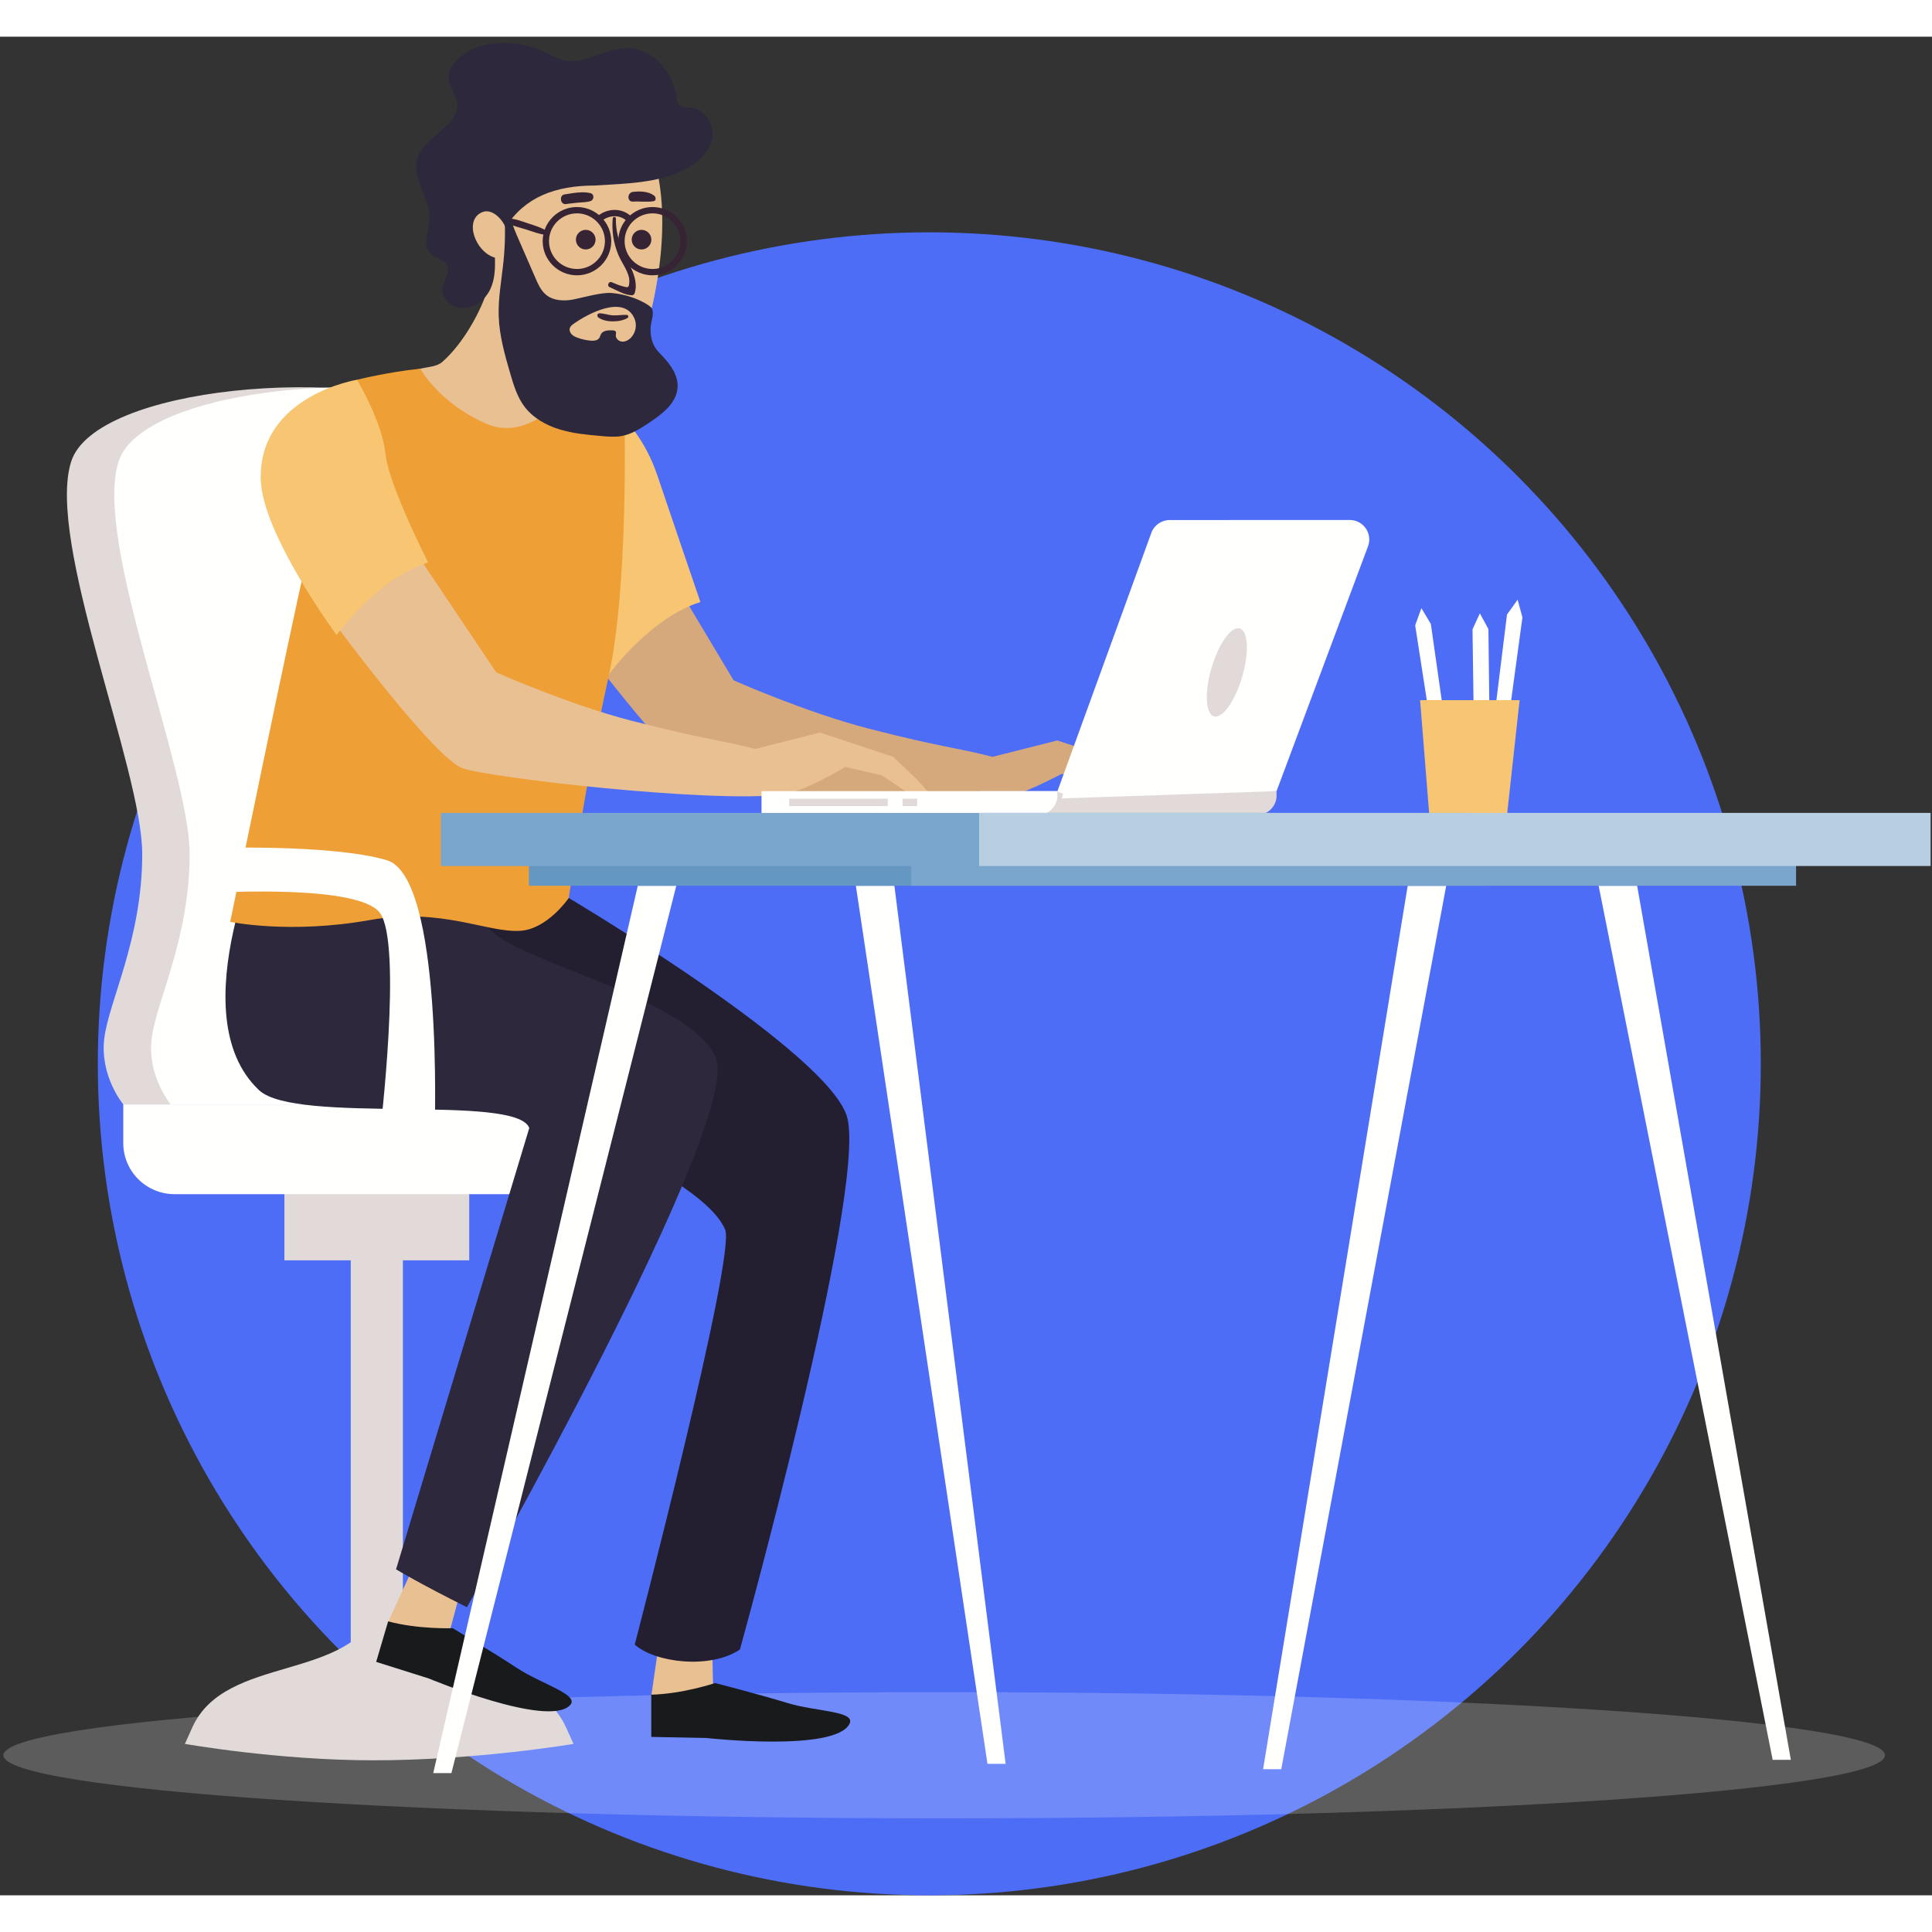 <?xml version="1.0" encoding="UTF-8"?>
<svg width="272px" height="272px" viewBox="0 0 158 152" version="1.1" xmlns="http://www.w3.org/2000/svg" xmlns:xlink="http://www.w3.org/1999/xlink">
    <rect x="0" y="0" width="158" height="152" fill="#333333" stroke="none"/>
    <!-- Generator: Sketch 53.1 (72631) - https://sketchapp.com -->
    <title>Group 57</title>
    <desc>Created with Sketch.</desc>
    <g id="Page-1" stroke="none" stroke-width="1" fill="none" fill-rule="evenodd">
        <g id="App-development" transform="translate(-644, -686)">
            <g id="Group-2" transform="translate(364, 680)">
                <g id="Group-57" transform="translate(280, 6)">
                    <circle id="Oval-Copy" fill="#4D6DF7" cx="76" cy="84" r="68"></circle>
                    <g id="Group-Copy" transform="translate(79, 73) scale(-1, 1) translate(-79, -73) ">
                        <path d="M80.785,145.706 C38.293,145.706 3.846,143.396 3.846,140.545 C3.846,137.696 38.293,135.385 80.785,135.385 C123.276,135.385 157.724,137.696 157.724,140.545 C157.724,143.396 123.276,145.706 80.785,145.706" id="Fill-18" fill="#FFFFFF" opacity="0.2"></path>
                        <path d="M111.099,139.616 C111.099,139.616 118.983,140.959 127.454,140.959 C135.305,140.959 142.88,139.616 142.88,139.616 L142.265,138.253 C139.558,132.261 129.315,134.592 126.99,128.408 C125.052,134.592 114.421,132.261 111.715,138.253 L111.099,139.616" id="Fill-19" fill="#E1DAD9"></path>
                        <polygon id="Fill-20" fill="#E1DAD9" points="125.052 132.921 129.315 132.921 129.315 93.113 125.052 93.113"></polygon>
                        <polyline id="Fill-21" fill="#E9C092" points="126.265 129.658 124.405 125.601 120.329 127.098 121.46 131.271 126.265 129.658"></polyline>
                        <path d="M126.258,129.596 L127.236,132.91 L122.926,134.269 C122.926,134.269 113.198,138.341 111.384,136.453 C110.554,135.587 113.722,134.734 115.754,133.391 C117.787,132.05 120.98,130.155 120.98,130.155 C120.98,130.155 123.784,130.259 126.258,129.596" id="Fill-22" fill="#181A1C"></path>
                        <polyline id="Fill-23" fill="#E9C092" points="104.729 135.653 104.094 131.238 99.759 131.526 99.663 135.848 104.729 135.653"></polyline>
                        <path d="M104.739,135.591 L104.739,139.046 L100.22,139.135 C100.22,139.135 89.734,140.303 88.53,137.982 C87.979,136.918 91.258,136.991 93.589,136.276 C95.919,135.561 99.518,134.641 99.518,134.641 C99.518,134.641 102.179,135.532 104.739,135.591" id="Fill-24" fill="#181A1C"></path>
                        <path d="M65.541,59.537 L71.529,57.556 L76.831,58.894 C79.816,58.121 80.809,58.164 86.921,56.597 C92.081,55.273 98.007,52.635 98.007,52.635 L102.4,45.291 C105.242,45.549 111.211,48.641 111.211,48.641 C111.211,48.641 103.045,59.72 100.72,60.493 C98.394,61.265 82.717,63.172 76.74,62.489 C74.858,62.273 71.174,60.286 71.174,60.286 L66.448,61.068 L62.763,63.549 L62.12,63.017 L63.586,61.417 L65.541,59.537" id="Fill-25" fill="#D6A97D"></path>
                        <path d="M106.93,31.308 C106.93,31.308 114.544,32.578 114.415,39.406 C114.331,43.854 108.214,52.16 108.214,52.16 C108.214,52.16 104.855,47.522 100.72,46.234 C100.72,46.234 103.406,38.38 104.227,35.923 C105.259,32.836 106.93,31.308 106.93,31.308" id="Fill-26" fill="#F8C672"></path>
                        <polygon id="Fill-27" fill="#E1DAD9" points="119.626 100.07 134.741 100.07 134.741 91.954 119.626 91.954"></polygon>
                        <path d="M121.651,60.388 C120.907,50.57 120.377,40.737 120.048,30.897 C129.391,26.749 150.233,28.6 152.182,34.755 C154.251,41.285 146.369,59.876 146.369,66.833 C146.369,73.789 149.081,78.814 149.47,81.905 C149.857,84.998 147.919,87.316 147.919,87.316 L124.027,87.316 C123.419,78.329 122.33,69.355 121.651,60.388" id="Fill-28" fill="#E1DAD9"></path>
                        <path d="M121.651,60.388 C120.876,50.156 120.334,39.907 120.009,29.652 C130.277,27.259 146.593,29.344 148.307,34.755 C150.375,41.285 142.493,59.876 142.493,66.833 C142.493,73.789 145.206,78.814 145.593,81.905 C145.981,84.998 144.043,87.316 144.043,87.316 L124.027,87.316 C123.419,78.329 122.33,69.355 121.651,60.388" id="Fill-29" fill="#FFFFFE"></path>
                        <path d="M102.96,94.659 L143.727,94.659 C146.043,94.659 147.919,92.788 147.919,90.48 L147.919,87.316 L102.96,87.316 L102.96,94.659" id="Fill-30" fill="#FFFFFE"></path>
                        <path d="M111.487,70.44 C111.487,70.44 89.979,83.183 88.7,88.443 C87.174,94.722 97.489,131.9 97.489,131.9 C99.922,133.532 104.431,132.98 106.091,131.496 C106.091,131.496 97.793,99.684 98.696,97.558 C100.91,92.357 119.755,86.157 125.698,80.489 C131.641,74.82 132.158,69.409 132.158,69.409 L111.487,70.44" id="Fill-31" fill="#231E30"></path>
                        <path d="M136.075,64.742 C136.075,64.742 143.401,79.973 136.813,86.157 C133.796,88.988 115.75,86.415 114.716,89.249 L125.611,125.341 C125.611,125.341 123.69,126.506 119.814,128.439 C119.814,128.439 97.146,88.605 99.472,83.452 C101.797,78.299 117.43,75.335 118.205,72.501 C118.98,69.667 119.497,65.029 119.497,65.029 L136.075,64.742" id="Fill-32" fill="#2D283C"></path>
                        <path d="M104.997,23.426 C105.465,25.194 106.297,27.142 108.038,27.718 C109.638,28.247 111.338,27.393 112.786,26.533 C114.491,25.521 116.219,24.411 117.309,22.759 C118.963,20.251 120.301,17.188 120.115,14.192 C120.049,13.133 118.495,11.835 117.851,10.991 C117.396,10.395 116.716,10.015 116.037,9.693 C114.427,8.929 112.707,8.393 110.946,8.107 C108.006,7.629 104.737,8.285 104.149,11.504 C103.45,15.336 104.012,19.699 104.997,23.426" id="Fill-33" fill="#E9C092"></path>
                        <path d="M109.295,16.599 C109.295,17.042 109.655,17.4 110.099,17.4 C110.543,17.4 110.902,17.042 110.902,16.599 C110.902,16.156 110.543,15.797 110.099,15.797 C109.655,15.797 109.295,16.156 109.295,16.599" id="Fill-34" fill="#362333"></path>
                        <path d="M104.731,16.599 C104.731,17.042 105.092,17.4 105.536,17.4 C105.98,17.4 106.339,17.042 106.339,16.599 C106.339,16.156 105.98,15.797 105.536,15.797 C105.092,15.797 104.731,16.156 104.731,16.599" id="Fill-35" fill="#362333"></path>
                        <path d="M110.816,14.448 C109.556,14.448 108.529,15.469 108.529,16.723 C108.529,17.978 109.556,18.998 110.816,18.998 C112.077,18.998 113.102,17.978 113.102,16.723 C113.102,15.469 112.077,14.448 110.816,14.448 Z M110.816,19.515 C109.27,19.515 108.012,18.263 108.012,16.723 C108.012,15.185 109.27,13.932 110.816,13.932 C112.362,13.932 113.619,15.185 113.619,16.723 C113.619,18.263 112.362,19.515 110.816,19.515 L110.816,19.515 Z" id="Fill-36" fill="#362333"></path>
                        <path d="M106.595,15.237 L106.181,14.925 C106.526,14.471 107.036,14.203 107.616,14.17 C108.244,14.134 108.877,14.388 109.315,14.847 L108.939,15.203 C108.605,14.852 108.115,14.66 107.646,14.686 C107.219,14.71 106.846,14.905 106.595,15.237" id="Fill-37" fill="#362333"></path>
                        <path d="M104.633,14.448 C103.372,14.448 102.347,15.469 102.347,16.723 C102.347,17.978 103.372,18.998 104.633,18.998 C105.894,18.998 106.919,17.978 106.919,16.723 C106.919,15.469 105.894,14.448 104.633,14.448 Z M104.633,19.515 C103.087,19.515 101.829,18.263 101.829,16.723 C101.829,15.185 103.087,13.932 104.633,13.932 C106.179,13.932 107.436,15.185 107.436,16.723 C107.436,18.263 106.179,19.515 104.633,19.515 L104.633,19.515 Z" id="Fill-38" fill="#362333"></path>
                        <path d="M125.731,28.248 C125.731,28.248 125.698,27.669 123.631,27.154 C123.038,27.006 122.296,27.005 121.824,26.594 C120.152,25.135 118.615,22.42 118.044,20.42 C117.96,20.123 117.877,19.809 117.955,19.511 C116.559,20.692 115.208,21.928 113.909,23.215 C113.465,23.656 110.774,23.406 111.099,24.004 C111.19,24.171 111.876,25.734 112.55,27.249 C111.245,28.101 109.807,29.215 109.807,29.215 L107.999,39.263 L113.295,42.227 C113.295,42.227 119.238,40.938 123.114,38.877 C126.99,36.816 125.731,28.248 125.731,28.248" id="Fill-39" fill="#E9C092"></path>
                        <path d="M123.631,27.154 C123.631,27.154 122.081,29.988 118.205,31.663 C114.329,33.338 110.841,28.313 110.841,28.313 L106.93,31.308 C106.93,31.308 106.577,45.005 108.257,52.478 C109.936,59.95 111.487,70.44 111.487,70.44 C111.487,70.44 113.219,72.972 115.433,73.122 C118.141,73.305 121.871,71.19 127.765,72.244 C134.304,73.413 139.172,72.387 139.172,72.387 C139.172,72.387 134.141,47.876 132.979,42.981 C131.816,38.086 128.798,28.056 128.798,28.056 C128.798,28.056 126.215,27.411 123.631,27.154" id="Fill-40" fill="#EE9F36"></path>
                        <path d="M55.187,63.646 L77.799,63.646 L77.799,61.7 L53.603,61.7 L53.603,62.066 C53.603,62.939 54.312,63.646 55.187,63.646" id="Fill-41" fill="#E1DAD9"></path>
                        <path d="M62.342,39.529 C63.015,39.529 63.615,39.949 63.844,40.58 L71.528,61.726 L71.053,61.923 L71.178,62.293 L53.603,61.7 L46.122,41.674 C45.734,40.633 46.506,39.524 47.621,39.524 L62.342,39.529" id="Fill-42" fill="#FFFFFE"></path>
                        <path d="M56.33,52.049 C56.851,54.044 57.873,55.635 58.612,55.602 C59.351,55.57 59.528,53.926 59.007,51.931 C58.486,49.935 57.464,48.344 56.725,48.377 C55.985,48.41 55.808,50.053 56.33,52.049" id="Fill-43" fill="#E1DAD9"></path>
                        <path d="M107.633,14.867 C107.662,16.412 107.038,17.571 106.39,18.924 C106.106,19.517 105.866,20.328 106.099,20.979 C106.133,21.073 106.216,21.152 106.322,21.149 C106.923,21.131 107.612,20.719 108.158,20.475 C108.383,20.375 108.222,19.99 107.989,20.075 C107.732,20.168 107.471,20.303 107.208,20.374 C106.651,20.526 106.555,20.616 106.533,20.027 C106.506,19.299 107.157,18.506 107.43,17.846 C107.83,16.876 107.979,15.91 107.891,14.867 C107.877,14.705 107.63,14.699 107.633,14.867" id="Fill-44" fill="#362333"></path>
                        <path d="M109.711,13.445 C110.026,13.548 110.366,13.541 110.695,13.57 C111.042,13.601 111.386,13.648 111.732,13.689 C112.179,13.741 112.287,12.971 111.84,12.901 C111.184,12.797 110.363,12.634 109.711,12.795 C109.374,12.88 109.407,13.345 109.711,13.445" id="Fill-45" fill="#362333"></path>
                        <path d="M104.556,13.456 C105.105,13.545 105.664,13.452 106.221,13.489 C106.742,13.524 106.724,12.743 106.221,12.69 C105.644,12.628 104.972,12.641 104.498,13.003 C104.352,13.116 104.32,13.418 104.556,13.456" id="Fill-46" fill="#362333"></path>
                        <path d="M113.37,16.209 C113.919,16.146 114.435,15.938 114.96,15.773 C115.48,15.61 116.054,15.493 116.521,15.211 C116.676,15.118 116.615,14.863 116.428,14.867 C115.881,14.877 115.335,15.093 114.82,15.265 C114.298,15.438 113.748,15.592 113.284,15.894 C113.157,15.976 113.19,16.229 113.37,16.209" id="Fill-47" fill="#362333"></path>
                        <path d="M109.342,12.173 C106.828,12.007 104.184,11.993 101.986,10.851 C100.918,10.297 99.959,9.411 99.754,8.294 C99.551,7.177 100.37,5.881 101.592,5.801 C101.844,5.785 102.118,5.813 102.329,5.684 C102.598,5.519 102.643,5.178 102.683,4.882 C102.956,2.894 104.633,0.889 106.799,0.938 C108.565,0.977 110.21,2.333 111.92,1.923 C112.446,1.797 112.908,1.511 113.391,1.279 C114.842,0.581 116.55,0.349 118.157,0.634 C119.852,0.934 121.651,2.268 121.236,3.817 C121.097,4.335 120.725,4.785 120.626,5.31 C120.272,7.184 123.266,8.119 123.858,9.941 C124.397,11.599 122.752,13.25 122.879,14.978 C122.949,15.937 123.511,17.066 122.778,17.748 C122.386,18.113 121.719,18.204 121.457,18.656 C121.1,19.273 121.764,19.973 121.823,20.67 C121.895,21.534 120.905,22.259 119.971,22.186 C119.037,22.113 118.26,21.425 117.892,20.627 C117.525,19.829 117.497,18.935 117.526,18.069 C119.108,17.626 120.082,15.026 118.593,14.362 C117.8,14.008 116.955,14.867 116.655,15.596 C115.084,13.109 112.575,12.173 109.342,12.173" id="Fill-48" fill="#2D283C"></path>
                        <path d="M115.763,16.174 C115.242,17.373 114.719,18.572 114.197,19.771 C113.988,20.252 113.765,20.75 113.366,21.09 C112.755,21.609 111.861,21.642 111.075,21.483 C110.288,21.324 108.785,20.893 107.985,20.962 C106.158,21.117 104.813,21.99 104.697,22.21 C104.462,22.656 104.791,23.348 104.798,23.852 C104.806,24.38 104.722,24.923 104.449,25.376 C104.267,25.679 104.009,25.928 103.766,26.186 C103.117,26.875 102.533,27.733 102.586,28.676 C102.658,29.966 103.85,30.867 104.929,31.582 C105.62,32.039 106.336,32.507 107.151,32.657 C107.698,32.758 108.26,32.709 108.814,32.66 C109.969,32.558 111.133,32.454 112.241,32.115 C113.35,31.775 114.411,31.178 115.108,30.254 C115.703,29.465 115.994,28.496 116.271,27.548 C116.718,26.016 117.16,24.462 117.215,22.867 C117.267,21.372 116.978,19.889 116.826,18.401 C116.694,17.102 116.667,15.793 116.743,14.49 C116.753,14.331 116.77,13.947 116.535,13.914 C116.274,13.877 116.365,14.268 116.33,14.43 C116.194,15.042 116.014,15.597 115.763,16.174" id="Fill-49" fill="#2D283C"></path>
                        <path d="M106.127,23.015 C105.879,23.55 106.006,24.235 106.43,24.646 C106.622,24.831 106.883,24.965 107.148,24.936 C107.413,24.906 107.661,24.67 107.639,24.405 C107.631,24.307 107.592,24.2 107.644,24.117 C107.694,24.036 107.805,24.023 107.901,24.018 C108.257,23.999 108.693,24.021 108.86,24.336 C108.912,24.431 108.929,24.543 108.987,24.635 C109.124,24.853 109.429,24.88 109.687,24.859 C110.058,24.828 110.425,24.747 110.773,24.618 C110.95,24.552 111.128,24.47 111.257,24.333 C111.386,24.195 111.459,23.991 111.394,23.813 C111.34,23.666 111.207,23.565 111.079,23.474 C109.962,22.683 107.026,21.075 106.127,23.015" id="Fill-50" fill="#E9C092"></path>
                        <path d="M106.681,23.003 C107.268,23.372 108.499,23.392 109.064,22.964 C109.199,22.862 109.17,22.623 108.972,22.624 C108.601,22.626 108.242,22.772 107.867,22.791 C107.492,22.81 107.122,22.734 106.749,22.752 C106.615,22.759 106.565,22.931 106.681,23.003" id="Fill-51" fill="#362333"></path>
                        <path d="M122.458,89.514 C122.458,89.514 121.713,68.721 126.368,67.347 C131.023,65.975 141.265,66.367 141.265,66.367 L142.196,70.094 C142.196,70.094 128.789,69.114 126.927,71.663 C125.065,74.214 126.927,89.711 126.927,89.711 L122.458,89.514" id="Fill-52" fill="#FFFFFE"></path>
                        <path d="M84.95,58.889 L90.938,56.908 L96.239,58.247 C99.224,57.473 100.217,57.516 106.329,55.949 C111.49,54.626 117.415,51.987 117.415,51.987 L124.14,41.967 C126.982,42.226 130.621,47.994 130.621,47.994 C130.621,47.994 122.454,59.073 120.128,59.845 C117.803,60.618 100.064,62.67 94.087,61.986 C92.205,61.771 88.876,59.716 88.876,59.716 L85.857,60.421 L82.172,62.901 L81.529,62.37 L82.995,60.769 L84.95,58.889" id="Fill-53" fill="#E9C092"></path>
                        <path d="M128.798,28.056 C128.798,28.056 136.809,29.344 136.679,36.172 C136.595,40.619 130.478,48.926 130.478,48.926 C130.478,48.926 127.119,44.288 122.985,43 C122.985,43 126.215,36.687 126.473,34.11 C126.731,31.534 128.798,28.056 128.798,28.056" id="Fill-54" fill="#F8C672"></path>
                        <path d="M73.111,63.646 L95.723,63.646 L95.723,61.7 L71.528,61.7 L71.528,62.066 C71.528,62.939 72.237,63.646 73.111,63.646" id="Fill-55" fill="#FFFFFE"></path>
                        <polygon id="Fill-56" fill="#E1DAD9" points="85.4 62.922 93.465 62.922 93.465 62.318 85.4 62.318"></polygon>
                        <polygon id="Fill-57" fill="#E1DAD9" points="82.997 62.922 84.19 62.922 84.19 62.318 82.997 62.318"></polygon>
                        <polyline id="Fill-58" fill="#FFFFFE" points="34.581 55.477 33.495 47.494 33.886 46.042 34.758 47.259 35.763 55.398 34.581 55.477"></polyline>
                        <polyline id="Fill-59" fill="#FFFFFE" points="39.848 56.001 40.985 48.025 41.758 46.734 42.266 48.142 41.007 56.246 39.848 56.001"></polyline>
                        <polyline id="Fill-60" fill="#FFFFFE" points="36.178 56.619 36.277 48.447 36.976 47.159 37.577 48.469 37.464 56.63 36.178 56.619"></polyline>
                        <polyline id="Fill-61" fill="#F8C672" points="41.045 64.505 34.849 64.505 33.726 54.261 41.863 54.261 41.045 64.505"></polyline>
                        <polyline id="Fill-62" fill="#FFFFFE" points="121.084 142.008 122.57 142.008 105.842 69.438 102.692 69.438 121.084 142.008"></polyline>
                        <polyline id="Fill-63" fill="#FFFFFE" points="75.759 141.248 77.244 141.248 88.007 69.438 84.856 69.438 75.759 141.248"></polyline>
                        <polyline id="Fill-64" fill="#FFFFFE" points="53.219 141.687 54.703 141.687 42.878 69.438 39.728 69.438 53.219 141.687"></polyline>
                        <polyline id="Fill-65" fill="#FFFFFE" points="11.545 140.919 13.03 140.919 27.263 69.438 24.113 69.438 11.545 140.919"></polyline>
                        <polygon id="Fill-66" fill="#6497C1" points="36.278 69.438 114.744 69.438 114.744 66.194 36.278 66.194"></polygon>
                        <polygon id="Fill-67" fill="#7AA5CC" points="11.116 69.438 83.476 69.438 83.476 66.194 11.116 66.194"></polygon>
                        <polygon id="Fill-68" fill="#7AA5CC" points="38.023 67.822 121.943 67.822 121.943 63.48 38.023 63.48"></polygon>
                        <polygon id="Fill-69" fill="#B8CFE1" points="0.114 67.822 77.928 67.822 77.928 63.48 0.114 63.48"></polygon>
                    </g>
                </g>
            </g>
        </g>
    </g>
</svg>
